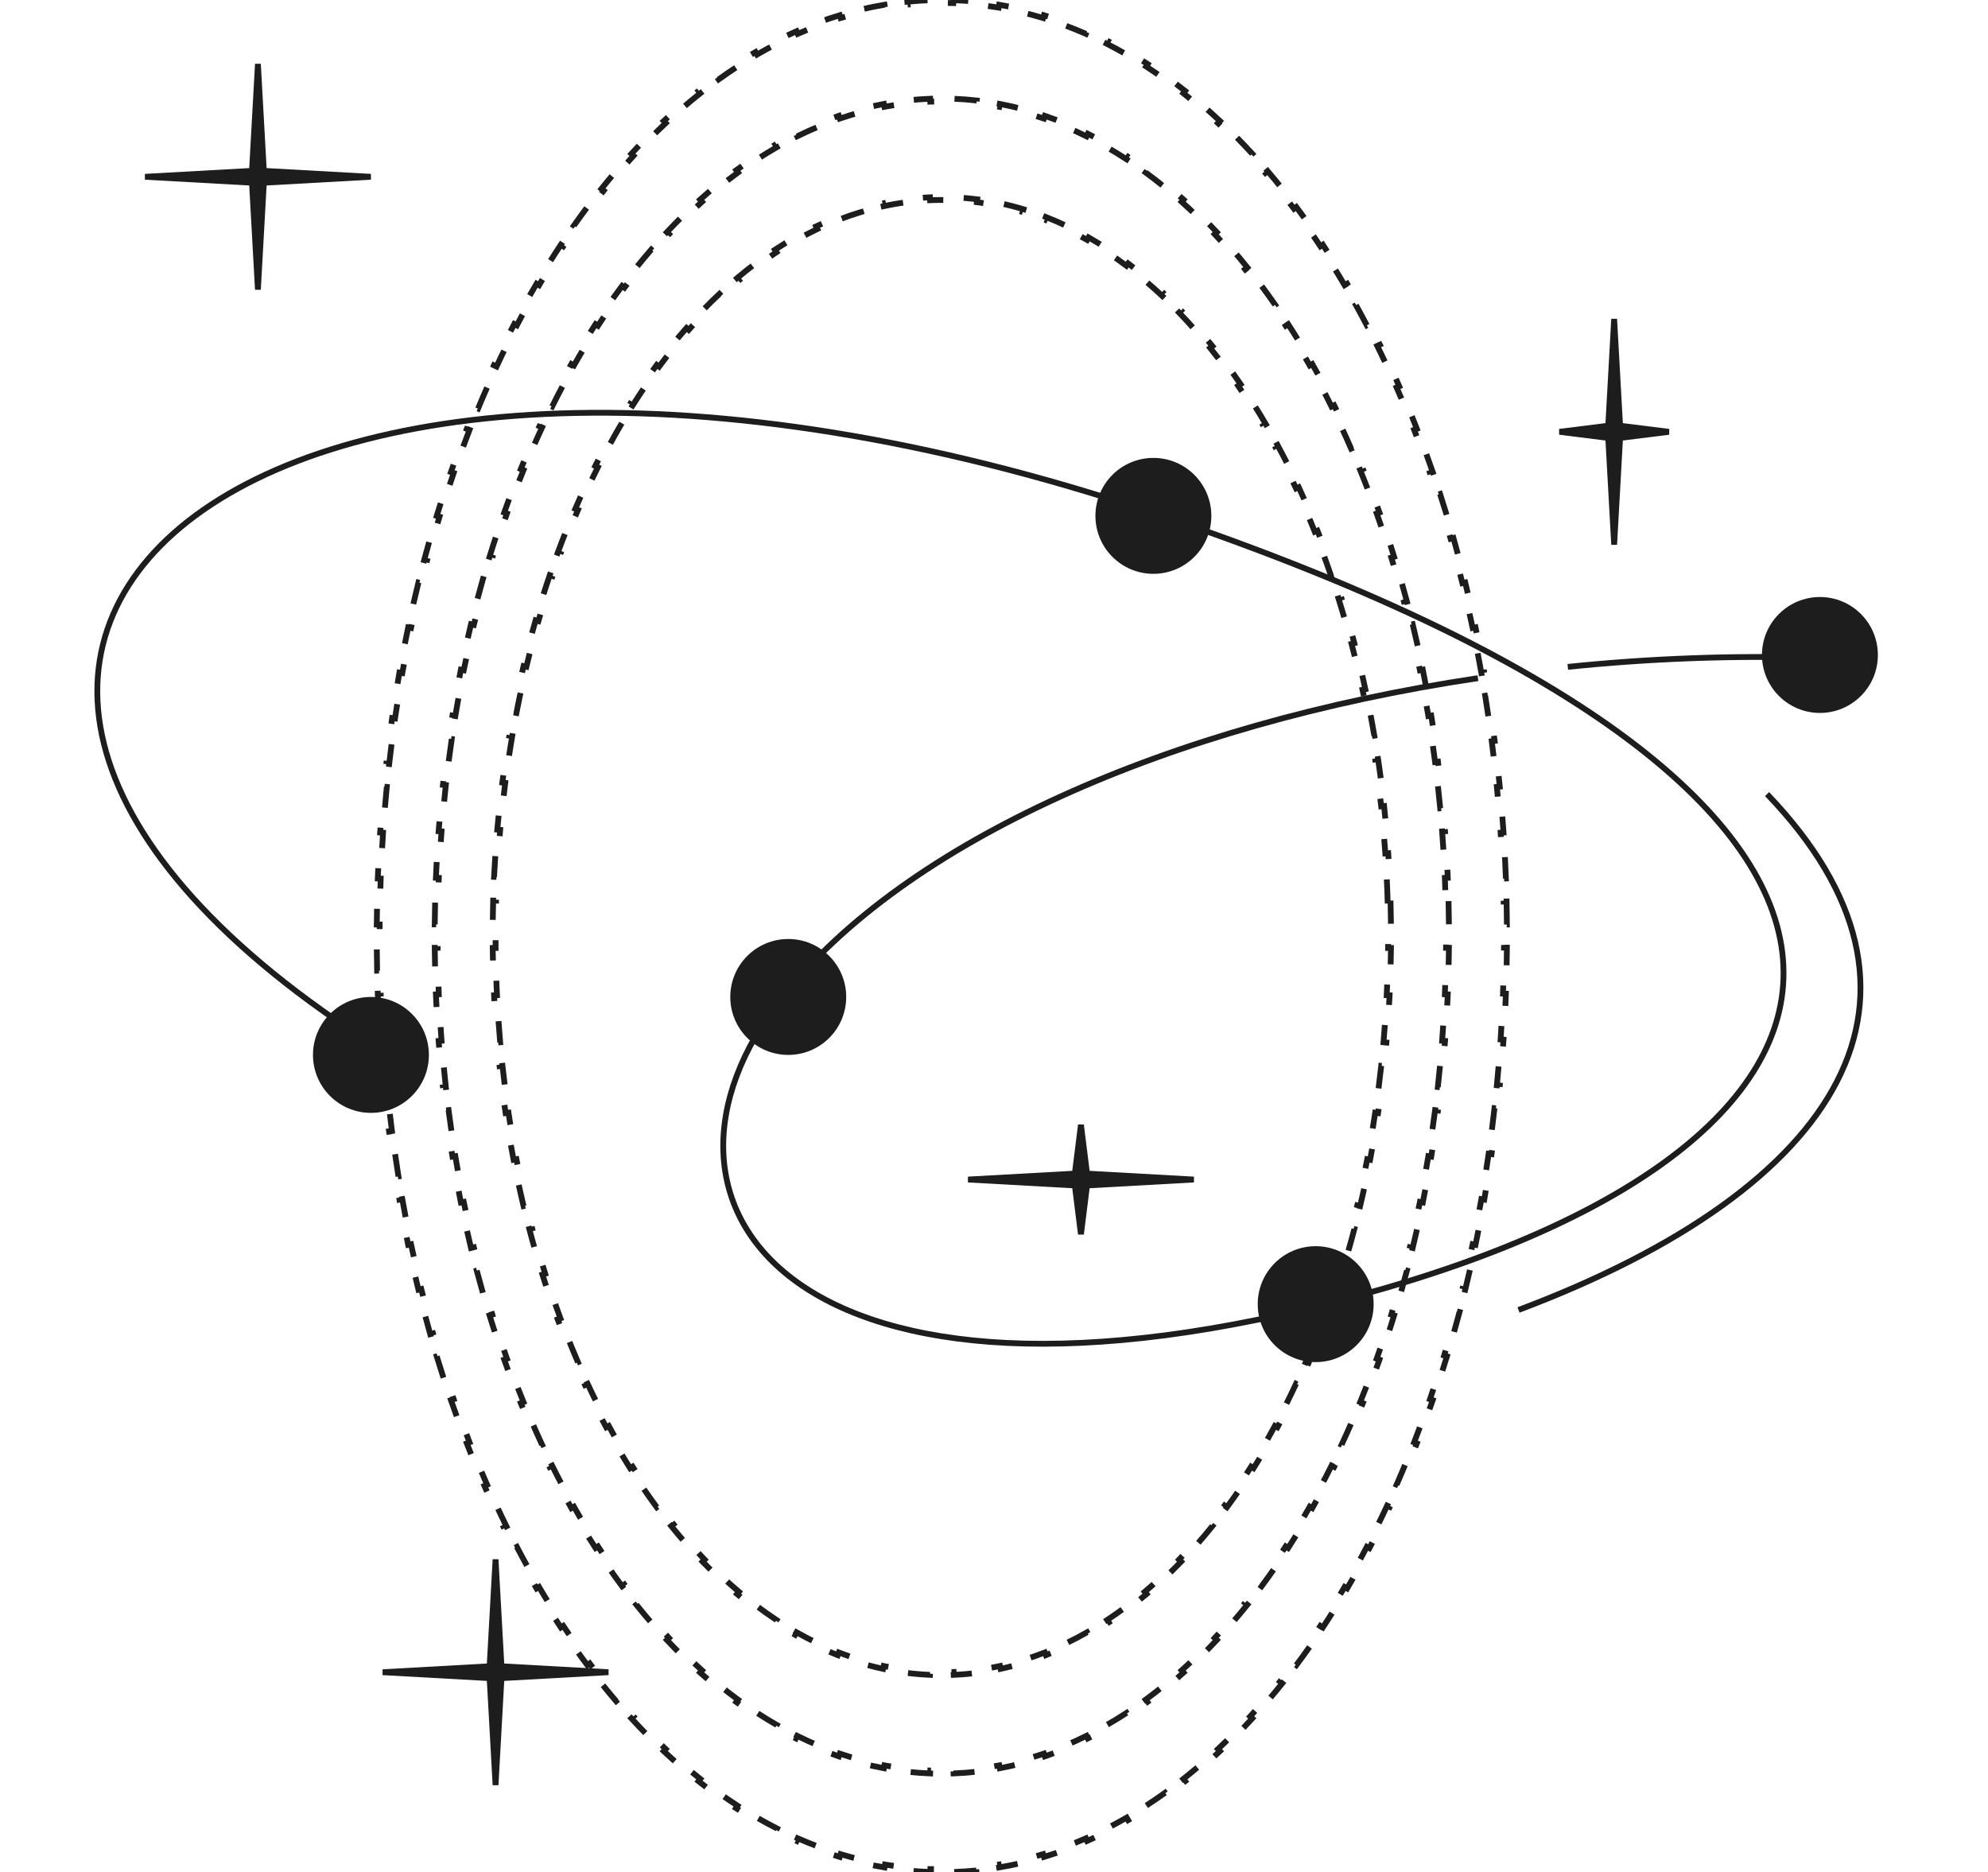 <?xml version="1.0" encoding="UTF-8"?> <svg xmlns="http://www.w3.org/2000/svg" width="343" height="323" viewBox="0 0 343 323" fill="none"><path d="M68.001 182.5C-44.999 113.5 42.5 35.972 199.001 88.5C343.501 137 332.001 197 234.501 223.5C137.001 250 106.501 208 135.001 172C156.218 145.199 201.656 124.954 255 117M314.001 113.5C299.156 113.041 284.575 113.599 270.501 115.054" stroke="#1E1D1D"></path><path d="M262 226C318.212 204.867 338.054 171.591 304.879 137" stroke="#1E1D1D"></path><path d="M239.912 155.37C239.951 156.724 239.977 158.084 239.99 159.449L239.49 159.454C239.497 160.134 239.5 160.817 239.5 161.5C239.5 162.183 239.497 162.866 239.49 163.546L239.99 163.551C239.977 164.916 239.951 166.276 239.912 167.63L239.412 167.616C239.373 168.981 239.321 170.342 239.255 171.696L239.755 171.72C239.689 173.085 239.61 174.443 239.518 175.795L239.019 175.761C238.927 177.122 238.822 178.477 238.704 179.824L239.202 179.868C239.082 181.232 238.949 182.589 238.804 183.939L238.307 183.885C238.16 185.24 238.001 186.587 237.829 187.927L238.325 187.99C238.151 189.348 237.963 190.698 237.763 192.039L237.268 191.966C237.066 193.317 236.851 194.659 236.623 195.993L237.116 196.077C236.886 197.424 236.643 198.762 236.387 200.091L235.896 199.996C235.637 201.337 235.365 202.669 235.081 203.991L235.569 204.097C235.281 205.436 234.979 206.766 234.664 208.085L234.178 207.969C233.861 209.295 233.531 210.611 233.189 211.916L233.672 212.043C233.324 213.367 232.963 214.68 232.589 215.981L232.108 215.843C231.73 217.158 231.338 218.461 230.933 219.75L231.411 219.9C231 221.207 230.577 222.501 230.141 223.781L229.667 223.62C229.227 224.91 228.774 226.186 228.308 227.448L228.777 227.621C228.301 228.911 227.811 230.185 227.308 231.444L226.844 231.259C226.336 232.529 225.815 233.784 225.281 235.022L225.74 235.22C225.196 236.479 224.64 237.721 224.07 238.945L223.617 238.734C223.041 239.971 222.452 241.19 221.849 242.391L222.296 242.615C221.679 243.845 221.048 245.055 220.404 246.246L219.964 246.008C219.312 247.213 218.647 248.397 217.968 249.559L218.4 249.811C217.707 250.998 217.001 252.162 216.281 253.304L215.858 253.037C215.129 254.193 214.386 255.326 213.63 256.435L214.043 256.717C213.269 257.851 212.482 258.959 211.681 260.042L211.279 259.745C210.465 260.846 209.637 261.921 208.795 262.967L209.185 263.28C208.322 264.353 207.445 265.397 206.554 266.412L206.178 266.082C205.275 267.111 204.358 268.108 203.427 269.074L203.787 269.421C202.832 270.412 201.863 271.369 200.88 272.292L200.538 271.928C199.542 272.864 198.531 273.765 197.508 274.628L197.831 275.01C196.78 275.898 195.715 276.746 194.637 277.556L194.336 277.156C193.245 277.975 192.14 278.754 191.022 279.49L191.298 279.908C190.15 280.663 188.989 281.376 187.816 282.042L187.569 281.608C186.386 282.28 185.189 282.906 183.981 283.485L184.197 283.936C182.961 284.528 181.712 285.07 180.451 285.562L180.27 285.096C179.007 285.589 177.733 286.03 176.448 286.419L176.592 286.897C175.286 287.292 173.968 287.633 172.639 287.919L172.534 287.43C171.216 287.713 169.889 287.941 168.551 288.113L168.615 288.609C167.268 288.782 165.912 288.898 164.547 288.956L164.526 288.457C163.853 288.486 163.177 288.5 162.5 288.5C161.823 288.5 161.147 288.486 160.474 288.457L160.453 288.956C159.088 288.898 157.732 288.782 156.385 288.609L156.449 288.113C155.111 287.941 153.784 287.713 152.466 287.43L152.361 287.919C151.032 287.633 149.714 287.292 148.408 286.897L148.552 286.419C147.267 286.03 145.993 285.589 144.73 285.096L144.549 285.562C143.288 285.07 142.039 284.528 140.803 283.936L141.019 283.485C139.811 282.906 138.614 282.28 137.431 281.608L137.184 282.042C136.011 281.376 134.85 280.663 133.703 279.908L133.978 279.49C132.86 278.754 131.755 277.975 130.664 277.156L130.363 277.556C129.285 276.746 128.22 275.898 127.169 275.01L127.492 274.628C126.469 273.765 125.458 272.864 124.462 271.928L124.12 272.292C123.137 271.369 122.168 270.412 121.213 269.421L121.573 269.074C120.643 268.108 119.725 267.111 118.822 266.082L118.446 266.412C117.555 265.397 116.678 264.353 115.815 263.28L116.205 262.967C115.363 261.921 114.535 260.846 113.721 259.745L113.319 260.042C112.518 258.959 111.731 257.851 110.957 256.717L111.37 256.435C110.614 255.326 109.871 254.193 109.142 253.037L108.719 253.304C107.999 252.162 107.293 250.998 106.6 249.811L107.032 249.559C106.353 248.397 105.688 247.213 105.036 246.008L104.596 246.246C103.952 245.055 103.321 243.845 102.704 242.615L103.151 242.391C102.548 241.19 101.959 239.971 101.383 238.734L100.93 238.945C100.36 237.721 99.803 236.479 99.26 235.22L99.719 235.022C99.185 233.784 98.664 232.529 98.156 231.259L97.692 231.444C97.189 230.185 96.699 228.911 96.223 227.621L96.692 227.448C96.226 226.186 95.773 224.91 95.333 223.62L94.859 223.781C94.423 222.501 94 221.207 93.59 219.9L94.067 219.75C93.662 218.461 93.27 217.158 92.892 215.843L92.412 215.981C92.037 214.68 91.676 213.367 91.328 212.043L91.811 211.916C91.469 210.611 91.139 209.295 90.822 207.969L90.336 208.085C90.021 206.766 89.719 205.436 89.431 204.097L89.919 203.991C89.635 202.669 89.363 201.338 89.104 199.996L88.613 200.091C88.357 198.762 88.114 197.424 87.884 196.077L88.377 195.993C88.149 194.659 87.934 193.317 87.732 191.966L87.237 192.04C87.037 190.698 86.849 189.348 86.675 187.99L87.171 187.927C86.999 186.587 86.84 185.24 86.693 183.885L86.196 183.939C86.051 182.589 85.918 181.232 85.798 179.868L86.296 179.824C86.178 178.477 86.073 177.122 85.981 175.761L85.482 175.795C85.39 174.443 85.311 173.085 85.245 171.72L85.745 171.696C85.68 170.342 85.627 168.981 85.588 167.616L85.088 167.63C85.049 166.276 85.023 164.916 85.01 163.551L85.51 163.546C85.503 162.866 85.5 162.183 85.5 161.5C85.5 160.817 85.503 160.134 85.51 159.454L85.01 159.449C85.023 158.084 85.049 156.724 85.088 155.37L85.588 155.384C85.627 154.019 85.68 152.658 85.745 151.304L85.245 151.28C85.311 149.915 85.39 148.557 85.482 147.205L85.981 147.239C86.073 145.878 86.178 144.523 86.296 143.176L85.798 143.132C85.918 141.768 86.051 140.411 86.196 139.061L86.693 139.115C86.84 137.76 86.999 136.413 87.171 135.073L86.675 135.01C86.849 133.652 87.037 132.302 87.237 130.961L87.732 131.034C87.934 129.683 88.149 128.341 88.377 127.007L87.884 126.923C88.114 125.576 88.357 124.238 88.613 122.909L89.104 123.004C89.363 121.663 89.635 120.331 89.919 119.009L89.431 118.903C89.719 117.564 90.021 116.234 90.336 114.915L90.822 115.031C91.139 113.705 91.469 112.389 91.811 111.084L91.328 110.957C91.676 109.633 92.037 108.32 92.412 107.019L92.892 107.157C93.27 105.842 93.662 104.539 94.067 103.25L93.59 103.1C94 101.793 94.423 100.499 94.859 99.219L95.333 99.38C95.773 98.09 96.226 96.814 96.692 95.552L96.223 95.379C96.699 94.089 97.189 92.815 97.692 91.556L98.156 91.741C98.664 90.471 99.185 89.216 99.719 87.978L99.26 87.78C99.803 86.521 100.36 85.279 100.93 84.055L101.383 84.266C101.959 83.029 102.548 81.81 103.151 80.609L102.704 80.385C103.321 79.155 103.952 77.945 104.596 76.754L105.036 76.992C105.688 75.787 106.353 74.603 107.032 73.441L106.6 73.189C107.293 72.002 107.999 70.838 108.719 69.696L109.142 69.963C109.871 68.806 110.614 67.674 111.37 66.565L110.957 66.283C111.731 65.149 112.518 64.041 113.319 62.958L113.721 63.255C114.535 62.154 115.363 61.08 116.205 60.033L115.815 59.72C116.678 58.647 117.555 57.602 118.446 56.588L118.822 56.918C119.725 55.889 120.642 54.892 121.573 53.926L121.213 53.579C122.168 52.589 123.137 51.631 124.12 50.708L124.462 51.072C125.458 50.136 126.469 49.235 127.492 48.372L127.169 47.99C128.22 47.102 129.285 46.254 130.363 45.444L130.664 45.844C131.755 45.025 132.86 44.246 133.978 43.51L133.702 43.092C134.85 42.337 136.011 41.624 137.184 40.958L137.431 41.392C138.614 40.72 139.811 40.094 141.019 39.515L140.803 39.064C142.039 38.472 143.288 37.93 144.549 37.438L144.73 37.904C145.993 37.411 147.267 36.97 148.552 36.581L148.408 36.103C149.714 35.708 151.032 35.367 152.361 35.081L152.466 35.57C153.784 35.287 155.111 35.059 156.449 34.887L156.385 34.391C157.732 34.218 159.088 34.102 160.453 34.044L160.474 34.543C161.147 34.514 161.823 34.5 162.5 34.5C163.177 34.5 163.853 34.514 164.526 34.543L164.547 34.044C165.912 34.102 167.268 34.218 168.615 34.391L168.551 34.887C169.889 35.059 171.216 35.287 172.534 35.57L172.639 35.081C173.968 35.367 175.286 35.708 176.592 36.103L176.448 36.581C177.733 36.97 179.007 37.411 180.27 37.904L180.451 37.438C181.712 37.93 182.961 38.472 184.197 39.064L183.981 39.515C185.189 40.094 186.386 40.72 187.569 41.392L187.816 40.958C188.989 41.624 190.15 42.337 191.297 43.092L191.022 43.51C192.14 44.246 193.245 45.025 194.336 45.844L194.637 45.444C195.715 46.254 196.78 47.102 197.831 47.99L197.508 48.372C198.531 49.235 199.542 50.136 200.538 51.072L200.88 50.708C201.863 51.631 202.832 52.589 203.787 53.579L203.427 53.926C204.357 54.892 205.275 55.889 206.178 56.918L206.554 56.588C207.445 57.602 208.322 58.647 209.185 59.72L208.795 60.033C209.637 61.08 210.465 62.154 211.279 63.255L211.681 62.958C212.482 64.041 213.269 65.149 214.043 66.283L213.63 66.565C214.386 67.674 215.129 68.806 215.858 69.963L216.281 69.696C217.001 70.838 217.707 72.002 218.4 73.189L217.968 73.441C218.647 74.603 219.312 75.787 219.964 76.992L220.404 76.754C221.048 77.945 221.679 79.155 222.296 80.385L221.849 80.609C222.452 81.81 223.041 83.029 223.617 84.266L224.07 84.055C224.64 85.279 225.196 86.521 225.74 87.78L225.281 87.978C225.815 89.216 226.336 90.471 226.844 91.741L227.308 91.556C227.811 92.815 228.301 94.089 228.777 95.379L228.308 95.552C228.774 96.814 229.227 98.09 229.667 99.38L230.141 99.219C230.577 100.499 231 101.793 231.41 103.1L230.933 103.25C231.338 104.539 231.73 105.842 232.108 107.157L232.589 107.019C232.963 108.32 233.324 109.633 233.672 110.957L233.189 111.084C233.531 112.389 233.861 113.705 234.178 115.031L234.664 114.915C234.979 116.234 235.281 117.564 235.569 118.903L235.081 119.009C235.365 120.331 235.637 121.662 235.896 123.004L236.387 122.909C236.643 124.238 236.886 125.576 237.116 126.923L236.623 127.007C236.851 128.341 237.066 129.683 237.268 131.034L237.763 130.96C237.963 132.302 238.151 133.652 238.325 135.01L237.829 135.073C238.001 136.413 238.16 137.76 238.307 139.115L238.804 139.061C238.949 140.411 239.082 141.768 239.202 143.132L238.704 143.176C238.822 144.523 238.927 145.878 239.019 147.239L239.518 147.205C239.61 148.557 239.689 149.915 239.755 151.28L239.255 151.304C239.321 152.658 239.373 154.019 239.412 155.384L239.912 155.37Z" stroke="#1E1D1D" stroke-dasharray="4 4"></path><path d="M259.935 155.532C259.964 156.852 259.983 158.177 259.993 159.505L259.493 159.509C259.498 160.171 259.5 160.835 259.5 161.5C259.5 162.165 259.498 162.829 259.493 163.491L259.993 163.495C259.983 164.823 259.964 166.148 259.935 167.468L259.435 167.457C259.406 168.781 259.367 170.102 259.319 171.418L259.818 171.436C259.77 172.764 259.711 174.088 259.644 175.408L259.144 175.382C259.076 176.704 258.998 178.023 258.911 179.336L259.41 179.369C259.322 180.696 259.224 182.018 259.116 183.335L258.618 183.294C258.51 184.614 258.393 185.929 258.266 187.238L258.764 187.286C258.636 188.61 258.498 189.929 258.35 191.242L257.853 191.186C257.705 192.502 257.548 193.813 257.381 195.117L257.877 195.18C257.708 196.5 257.529 197.814 257.34 199.122L256.846 199.051C256.657 200.362 256.458 201.667 256.25 202.965L256.744 203.044C256.533 204.358 256.313 205.665 256.083 206.966L255.591 206.879C255.36 208.184 255.12 209.482 254.87 210.773L255.361 210.868C255.108 212.174 254.845 213.473 254.573 214.765L254.083 214.662C253.81 215.959 253.527 217.249 253.234 218.531L253.721 218.642C253.425 219.939 253.119 221.228 252.803 222.508L252.318 222.389C252 223.677 251.673 224.958 251.336 226.229L251.819 226.357C251.479 227.642 251.128 228.918 250.768 230.185L250.287 230.048C249.924 231.327 249.551 232.596 249.168 233.856L249.647 234.001C249.261 235.271 248.865 236.532 248.46 237.782L247.984 237.628C247.574 238.894 247.154 240.15 246.724 241.396L247.196 241.559C246.764 242.812 246.321 244.055 245.869 245.286L245.4 245.114C244.94 246.365 244.471 247.606 243.992 248.834L244.457 249.016C243.975 250.254 243.482 251.48 242.98 252.694L242.518 252.503C242.009 253.732 241.49 254.949 240.962 256.153L241.42 256.354C240.885 257.573 240.339 258.78 239.784 259.974L239.331 259.763C238.772 260.965 238.203 262.154 237.624 263.329L238.072 263.55C237.482 264.748 236.881 265.932 236.27 267.102L235.827 266.87C235.214 268.045 234.591 269.204 233.958 270.348L234.395 270.59C233.748 271.759 233.091 272.912 232.424 274.049L231.993 273.796C231.32 274.943 230.637 276.072 229.945 277.185L230.369 277.449C229.667 278.578 228.954 279.689 228.231 280.782L227.814 280.507C227.078 281.619 226.333 282.713 225.577 283.788L225.986 284.076C225.219 285.166 224.443 286.237 223.656 287.288L223.256 286.988C222.46 288.05 221.655 289.092 220.839 290.113L221.23 290.425C220.395 291.47 219.549 292.494 218.693 293.496L218.313 293.171C217.451 294.18 216.578 295.166 215.696 296.129L216.064 296.467C215.164 297.449 214.254 298.407 213.333 299.34L212.977 298.989C212.042 299.938 211.096 300.861 210.14 301.757L210.482 302.122C209.509 303.035 208.526 303.921 207.532 304.78L207.205 304.401C206.203 305.267 205.191 306.105 204.169 306.914L204.479 307.306C203.431 308.135 202.373 308.934 201.305 309.702L201.013 309.297C199.936 310.072 198.848 310.815 197.751 311.527L198.023 311.946C196.905 312.671 195.776 313.363 194.639 314.021L194.388 313.588C193.244 314.249 192.09 314.876 190.927 315.467L191.154 315.913C189.966 316.517 188.769 317.085 187.562 317.615L187.361 317.157C186.151 317.688 184.932 318.182 183.705 318.637L183.879 319.106C182.633 319.567 181.378 319.989 180.115 320.371L179.971 319.892C178.711 320.273 177.443 320.613 176.167 320.912L176.282 321.399C174.992 321.701 173.693 321.962 172.388 322.18L172.305 321.687C171.012 321.902 169.71 322.076 168.402 322.207L168.451 322.704C167.138 322.835 165.818 322.923 164.492 322.967L164.475 322.467C163.818 322.489 163.16 322.5 162.5 322.5C161.84 322.5 161.182 322.489 160.525 322.467L160.508 322.967C159.182 322.923 157.862 322.835 156.549 322.704L156.598 322.207C155.29 322.076 153.989 321.902 152.695 321.687L152.612 322.18C151.307 321.962 150.008 321.701 148.718 321.399L148.833 320.912C147.557 320.613 146.289 320.273 145.029 319.892L144.885 320.371C143.622 319.989 142.367 319.567 141.121 319.106L141.295 318.637C140.068 318.182 138.849 317.688 137.639 317.157L137.438 317.615C136.231 317.085 135.034 316.517 133.846 315.913L134.073 315.467C132.91 314.876 131.756 314.249 130.612 313.588L130.361 314.021C129.224 313.363 128.095 312.671 126.977 311.946L127.249 311.527C126.152 310.815 125.065 310.072 123.987 309.297L123.695 309.702C122.627 308.934 121.569 308.135 120.521 307.306L120.831 306.914C119.809 306.105 118.797 305.267 117.795 304.402L117.468 304.78C116.474 303.921 115.491 303.035 114.518 302.122L114.86 301.757C113.904 300.861 112.958 299.938 112.023 298.989L111.667 299.34C110.746 298.407 109.836 297.449 108.936 296.467L109.304 296.129C108.422 295.166 107.549 294.18 106.687 293.171L106.307 293.496C105.451 292.494 104.605 291.471 103.77 290.425L104.161 290.113C103.345 289.092 102.54 288.05 101.744 286.988L101.344 287.288C100.557 286.237 99.781 285.166 99.014 284.076L99.423 283.788C98.668 282.713 97.922 281.619 97.186 280.507L96.769 280.783C96.046 279.689 95.334 278.578 94.631 277.449L95.055 277.185C94.363 276.072 93.68 274.943 93.007 273.796L92.576 274.049C91.909 272.912 91.252 271.759 90.605 270.59L91.042 270.348C90.409 269.204 89.786 268.045 89.173 266.87L88.73 267.102C88.119 265.932 87.518 264.748 86.928 263.55L87.376 263.329C86.797 262.154 86.228 260.965 85.669 259.763L85.216 259.974C84.661 258.78 84.115 257.573 83.58 256.354L84.038 256.153C83.51 254.949 82.991 253.732 82.482 252.503L82.02 252.694C81.518 251.48 81.025 250.254 80.543 249.016L81.008 248.835C80.529 247.606 80.06 246.365 79.6 245.114L79.131 245.286C78.679 244.055 78.237 242.812 77.804 241.559L78.276 241.396C77.847 240.15 77.426 238.894 77.016 237.628L76.54 237.782C76.135 236.532 75.739 235.271 75.353 234.001L75.832 233.856C75.449 232.596 75.076 231.327 74.713 230.049L74.232 230.185C73.872 228.918 73.521 227.642 73.181 226.358L73.664 226.229C73.327 224.958 73 223.677 72.682 222.389L72.197 222.508C71.881 221.228 71.575 219.939 71.279 218.642L71.766 218.531C71.473 217.249 71.19 215.959 70.917 214.662L70.427 214.765C70.155 213.473 69.892 212.174 69.639 210.868L70.13 210.773C69.88 209.482 69.64 208.184 69.409 206.879L68.917 206.966C68.687 205.665 68.467 204.358 68.256 203.044L68.75 202.965C68.542 201.667 68.343 200.362 68.154 199.051L67.66 199.122C67.471 197.814 67.292 196.5 67.123 195.181L67.619 195.117C67.452 193.813 67.295 192.502 67.147 191.186L66.65 191.242C66.502 189.929 66.364 188.61 66.236 187.286L66.734 187.238C66.607 185.929 66.49 184.614 66.382 183.294L65.883 183.335C65.776 182.018 65.678 180.696 65.59 179.369L66.089 179.336C66.002 178.023 65.924 176.705 65.856 175.382L65.356 175.408C65.288 174.088 65.23 172.764 65.181 171.436L65.681 171.418C65.633 170.102 65.594 168.781 65.565 167.457L65.065 167.468C65.036 166.148 65.017 164.823 65.007 163.495L65.507 163.491C65.502 162.829 65.5 162.165 65.5 161.5C65.5 160.835 65.502 160.171 65.507 159.509L65.007 159.505C65.017 158.177 65.036 156.852 65.065 155.532L65.565 155.543C65.594 154.219 65.633 152.898 65.681 151.582L65.181 151.564C65.23 150.236 65.288 148.912 65.356 147.592L65.856 147.618C65.924 146.296 66.002 144.977 66.089 143.664L65.59 143.631C65.678 142.304 65.776 140.982 65.883 139.665L66.382 139.706C66.49 138.386 66.607 137.071 66.734 135.762L66.236 135.714C66.364 134.39 66.502 133.071 66.65 131.758L67.147 131.814C67.295 130.498 67.452 129.187 67.619 127.883L67.123 127.82C67.292 126.5 67.471 125.186 67.66 123.878L68.154 123.949C68.343 122.638 68.542 121.333 68.75 120.035L68.256 119.956C68.467 118.642 68.687 117.335 68.917 116.034L69.409 116.121C69.64 114.816 69.88 113.518 70.13 112.227L69.639 112.132C69.892 110.826 70.155 109.527 70.427 108.235L70.917 108.338C71.19 107.041 71.473 105.751 71.766 104.469L71.279 104.358C71.575 103.061 71.881 101.772 72.197 100.492L72.682 100.611C73 99.323 73.327 98.042 73.664 96.771L73.181 96.642C73.521 95.358 73.872 94.082 74.232 92.815L74.713 92.951C75.076 91.673 75.449 90.404 75.832 89.144L75.353 88.999C75.739 87.729 76.135 86.468 76.54 85.218L77.016 85.372C77.426 84.106 77.846 82.85 78.276 81.604L77.804 81.441C78.236 80.188 78.679 78.945 79.131 77.714L79.6 77.886C80.06 76.635 80.529 75.394 81.008 74.165L80.543 73.984C81.025 72.746 81.518 71.52 82.02 70.306L82.482 70.497C82.991 69.268 83.51 68.051 84.038 66.847L83.58 66.646C84.115 65.427 84.661 64.22 85.216 63.026L85.669 63.237C86.228 62.035 86.797 60.846 87.376 59.671L86.928 59.45C87.518 58.252 88.119 57.068 88.73 55.898L89.173 56.13C89.786 54.956 90.409 53.796 91.042 52.652L90.605 52.41C91.252 51.241 91.909 50.088 92.576 48.951L93.007 49.204C93.68 48.057 94.363 46.928 95.055 45.815L94.631 45.551C95.334 44.422 96.046 43.311 96.769 42.218L97.186 42.493C97.922 41.381 98.667 40.287 99.423 39.212L99.014 38.924C99.781 37.834 100.557 36.763 101.344 35.712L101.744 36.012C102.54 34.95 103.345 33.908 104.161 32.887L103.77 32.575C104.605 31.529 105.451 30.506 106.307 29.505L106.687 29.829C107.549 28.82 108.422 27.834 109.304 26.871L108.936 26.533C109.836 25.551 110.746 24.593 111.667 23.66L112.023 24.011C112.958 23.062 113.904 22.139 114.86 21.243L114.518 20.878C115.491 19.965 116.474 19.079 117.468 18.22L117.795 18.599C118.797 17.733 119.809 16.895 120.831 16.087L120.521 15.694C121.569 14.865 122.627 14.066 123.695 13.298L123.987 13.704C125.065 12.928 126.152 12.185 127.249 11.473L126.977 11.054C128.095 10.329 129.224 9.637 130.361 8.979L130.612 9.412C131.756 8.751 132.91 8.124 134.073 7.533L133.846 7.087C135.034 6.483 136.231 5.916 137.438 5.385L137.639 5.843C138.849 5.312 140.068 4.818 141.295 4.363L141.121 3.894C142.367 3.433 143.622 3.011 144.885 2.629L145.029 3.108C146.289 2.727 147.557 2.387 148.833 2.088L148.718 1.601C150.008 1.299 151.307 1.038 152.612 0.82L152.695 1.313C153.988 1.098 155.29 0.924 156.598 0.793L156.549 0.296C157.862 0.165 159.182 0.077 160.508 0.033L160.525 0.533C161.182 0.511 161.84 0.5 162.5 0.5C163.16 0.5 163.818 0.511 164.475 0.533L164.492 0.033C165.818 0.077 167.138 0.165 168.451 0.296L168.402 0.793C169.71 0.924 171.011 1.098 172.305 1.313L172.388 0.82C173.693 1.038 174.992 1.299 176.282 1.601L176.167 2.088C177.443 2.387 178.711 2.727 179.971 3.108L180.115 2.629C181.378 3.011 182.633 3.433 183.879 3.894L183.705 4.363C184.932 4.818 186.151 5.312 187.361 5.843L187.562 5.385C188.769 5.915 189.966 6.483 191.154 7.087L190.927 7.533C192.09 8.124 193.244 8.751 194.388 9.412L194.639 8.979C195.776 9.637 196.905 10.329 198.023 11.054L197.751 11.473C198.848 12.185 199.935 12.928 201.013 13.703L201.305 13.298C202.373 14.066 203.431 14.865 204.479 15.694L204.169 16.087C205.191 16.895 206.203 17.733 207.205 18.599L207.532 18.22C208.526 19.079 209.509 19.965 210.482 20.878L210.14 21.243C211.096 22.139 212.042 23.062 212.977 24.011L213.333 23.66C214.254 24.593 215.164 25.551 216.064 26.533L215.696 26.871C216.578 27.834 217.451 28.82 218.313 29.829L218.693 29.505C219.549 30.506 220.395 31.529 221.23 32.575L220.839 32.887C221.655 33.908 222.46 34.95 223.256 36.012L223.656 35.712C224.443 36.763 225.219 37.834 225.986 38.924L225.577 39.212C226.333 40.287 227.078 41.381 227.814 42.493L228.231 42.218C228.954 43.311 229.667 44.422 230.369 45.551L229.945 45.815C230.637 46.928 231.32 48.057 231.993 49.204L232.424 48.951C233.091 50.088 233.748 51.241 234.395 52.41L233.958 52.652C234.591 53.796 235.214 54.955 235.827 56.13L236.27 55.898C236.881 57.068 237.482 58.252 238.072 59.45L237.624 59.671C238.203 60.846 238.772 62.035 239.331 63.237L239.784 63.026C240.339 64.22 240.885 65.427 241.42 66.646L240.962 66.847C241.49 68.051 242.009 69.268 242.518 70.497L242.98 70.306C243.482 71.52 243.975 72.746 244.457 73.984L243.992 74.165C244.471 75.394 244.94 76.635 245.4 77.886L245.869 77.714C246.321 78.945 246.764 80.188 247.196 81.441L246.724 81.604C247.154 82.85 247.574 84.106 247.984 85.372L248.46 85.218C248.865 86.468 249.261 87.729 249.647 88.999L249.168 89.144C249.551 90.404 249.924 91.673 250.287 92.951L250.768 92.815C251.128 94.082 251.479 95.358 251.819 96.642L251.336 96.771C251.673 98.042 252 99.323 252.318 100.611L252.803 100.492C253.119 101.772 253.425 103.061 253.721 104.358L253.234 104.469C253.527 105.751 253.81 107.041 254.083 108.338L254.573 108.235C254.845 109.527 255.108 110.826 255.361 112.132L254.87 112.227C255.12 113.518 255.36 114.816 255.591 116.121L256.083 116.034C256.313 117.335 256.533 118.642 256.744 119.956L256.25 120.035C256.458 121.333 256.657 122.638 256.846 123.949L257.34 123.878C257.529 125.186 257.708 126.5 257.877 127.819L257.381 127.883C257.548 129.187 257.705 130.498 257.853 131.814L258.35 131.758C258.498 133.071 258.636 134.39 258.764 135.714L258.266 135.762C258.393 137.071 258.51 138.386 258.618 139.706L259.116 139.665C259.224 140.982 259.322 142.304 259.41 143.631L258.911 143.664C258.998 144.977 259.076 146.295 259.144 147.618L259.644 147.592C259.711 148.912 259.77 150.236 259.818 151.564L259.319 151.582C259.367 152.898 259.406 154.219 259.435 155.543L259.935 155.532Z" stroke="#1E1D1D" stroke-dasharray="4 4"></path><path d="M249.925 155.462C249.958 156.797 249.98 158.136 249.992 159.48L249.492 159.485C249.497 160.155 249.5 160.827 249.5 161.5C249.5 162.173 249.497 162.845 249.492 163.515L249.992 163.52C249.98 164.864 249.958 166.203 249.925 167.538L249.425 167.526C249.392 168.869 249.347 170.207 249.292 171.54L249.791 171.561C249.735 172.903 249.668 174.24 249.59 175.571L249.091 175.542C249.013 176.885 248.923 178.222 248.822 179.554L249.321 179.591C249.22 180.929 249.107 182.261 248.984 183.587L248.486 183.541C248.362 184.882 248.226 186.216 248.079 187.545L248.576 187.599C248.429 188.935 248.27 190.264 248.101 191.587L247.605 191.523C247.434 192.856 247.252 194.183 247.058 195.503L247.553 195.575C247.358 196.907 247.152 198.232 246.935 199.549L246.442 199.467C246.223 200.791 245.994 202.108 245.754 203.416L246.245 203.506C246.002 204.833 245.747 206.151 245.481 207.461L244.991 207.362C244.724 208.675 244.447 209.979 244.158 211.275L244.646 211.384C244.353 212.702 244.048 214.011 243.732 215.311L243.246 215.193C242.928 216.498 242.6 217.793 242.261 219.079L242.744 219.206C242.4 220.508 242.045 221.8 241.679 223.082L241.198 222.945C240.828 224.239 240.447 225.523 240.055 226.796L240.533 226.943C240.137 228.228 239.73 229.501 239.312 230.764L238.837 230.606C238.413 231.886 237.978 233.153 237.532 234.408L238.003 234.576C237.551 235.846 237.087 237.104 236.613 238.35L236.146 238.172C235.668 239.425 235.179 240.665 234.679 241.892L235.142 242.081C234.632 243.334 234.109 244.573 233.576 245.798L233.117 245.598C232.58 246.831 232.032 248.049 231.472 249.252L231.925 249.463C231.357 250.684 230.778 251.89 230.187 253.08L229.739 252.857C229.139 254.066 228.527 255.258 227.903 256.433L228.345 256.667C227.713 257.86 227.068 259.035 226.413 260.192L225.978 259.946C225.316 261.113 224.644 262.262 223.96 263.392L224.387 263.651C223.686 264.811 222.972 265.951 222.247 267.071L221.827 266.799C221.095 267.93 220.351 269.039 219.595 270.128L220.006 270.413C219.237 271.522 218.456 272.608 217.663 273.673L217.262 273.374C216.459 274.453 215.643 275.509 214.816 276.541L215.207 276.854C214.359 277.911 213.5 278.944 212.629 279.951L212.251 279.624C211.37 280.642 210.478 281.634 209.574 282.599L209.939 282.941C209.015 283.927 208.079 284.885 207.132 285.814L206.782 285.457C205.824 286.397 204.854 287.308 203.873 288.188L204.207 288.56C203.198 289.465 202.177 290.339 201.145 291.179L200.829 290.792C199.786 291.641 198.731 292.457 197.665 293.238L197.961 293.641C196.87 294.44 195.768 295.204 194.655 295.931L194.382 295.512C193.259 296.245 192.124 296.941 190.98 297.598L191.228 298.031C190.058 298.703 188.877 299.334 187.685 299.925L187.463 299.477C186.264 300.071 185.056 300.623 183.837 301.132L184.029 301.593C182.787 302.113 181.533 302.588 180.27 303.018L180.109 302.545C178.846 302.975 177.574 303.36 176.292 303.698L176.42 304.182C175.122 304.524 173.814 304.82 172.498 305.067L172.405 304.576C171.101 304.821 169.788 305.018 168.467 305.166L168.523 305.663C167.195 305.812 165.859 305.912 164.516 305.962L164.497 305.463C163.833 305.488 163.168 305.5 162.5 305.5C161.832 305.5 161.167 305.488 160.503 305.463L160.484 305.962C159.141 305.912 157.805 305.812 156.477 305.663L156.533 305.166C155.212 305.018 153.899 304.821 152.595 304.576L152.502 305.067C151.186 304.82 149.878 304.524 148.58 304.182L148.708 303.698C147.426 303.36 146.154 302.975 144.891 302.545L144.73 303.018C143.467 302.588 142.213 302.113 140.971 301.593L141.163 301.132C139.944 300.623 138.736 300.071 137.537 299.477L137.315 299.925C136.123 299.334 134.942 298.703 133.772 298.031L134.02 297.598C132.876 296.941 131.741 296.245 130.618 295.512L130.345 295.931C129.232 295.204 128.13 294.44 127.039 293.641L127.335 293.238C126.269 292.457 125.214 291.641 124.171 290.792L123.855 291.179C122.823 290.339 121.802 289.465 120.793 288.56L121.127 288.188C120.146 287.308 119.176 286.397 118.218 285.457L117.868 285.814C116.92 284.885 115.985 283.927 115.061 282.941L115.426 282.599C114.522 281.634 113.63 280.642 112.749 279.624L112.371 279.951C111.5 278.944 110.641 277.911 109.793 276.854L110.184 276.541C109.357 275.509 108.541 274.453 107.738 273.374L107.337 273.673C106.544 272.608 105.763 271.522 104.994 270.413L105.405 270.128C104.649 269.039 103.905 267.93 103.173 266.799L102.753 267.071C102.028 265.951 101.314 264.811 100.613 263.651L101.04 263.392C100.356 262.262 99.683 261.113 99.022 259.946L98.587 260.192C97.932 259.035 97.287 257.86 96.655 256.667L97.097 256.433C96.473 255.258 95.862 254.066 95.261 252.857L94.813 253.079C94.222 251.89 93.643 250.684 93.075 249.463L93.528 249.252C92.968 248.049 92.42 246.831 91.883 245.598L91.424 245.798C90.891 244.573 90.368 243.334 89.858 242.081L90.321 241.892C89.821 240.665 89.332 239.425 88.854 238.172L88.387 238.35C87.913 237.104 87.449 235.846 86.997 234.576L87.468 234.408C87.022 233.153 86.587 231.886 86.163 230.606L85.688 230.764C85.27 229.501 84.863 228.228 84.467 226.943L84.945 226.796C84.553 225.523 84.172 224.239 83.802 222.945L83.321 223.082C82.955 221.8 82.6 220.508 82.256 219.206L82.739 219.079C82.4 217.793 82.072 216.498 81.754 215.193L81.268 215.311C80.952 214.011 80.647 212.702 80.354 211.384L80.842 211.275C80.553 209.979 80.276 208.675 80.009 207.362L79.519 207.461C79.253 206.151 78.998 204.833 78.755 203.506L79.246 203.416C79.006 202.108 78.777 200.791 78.558 199.467L78.065 199.549C77.848 198.232 77.642 196.907 77.447 195.575L77.942 195.503C77.748 194.183 77.566 192.856 77.395 191.523L76.899 191.587C76.73 190.264 76.571 188.935 76.424 187.599L76.921 187.545C76.774 186.216 76.638 184.882 76.514 183.541L76.016 183.587C75.893 182.261 75.78 180.929 75.679 179.591L76.178 179.554C76.077 178.222 75.987 176.885 75.909 175.542L75.41 175.571C75.332 174.24 75.265 172.903 75.209 171.561L75.708 171.54C75.653 170.207 75.608 168.869 75.575 167.526L75.075 167.538C75.042 166.203 75.019 164.864 75.008 163.52L75.508 163.515C75.503 162.845 75.5 162.173 75.5 161.5C75.5 160.827 75.503 160.155 75.508 159.485L75.008 159.48C75.019 158.136 75.042 156.797 75.075 155.462L75.575 155.474C75.608 154.131 75.653 152.793 75.708 151.46L75.209 151.439C75.265 150.097 75.332 148.76 75.41 147.429L75.909 147.458C75.987 146.115 76.077 144.778 76.178 143.446L75.679 143.409C75.78 142.071 75.893 140.739 76.016 139.413L76.514 139.459C76.638 138.118 76.774 136.784 76.921 135.455L76.424 135.401C76.571 134.065 76.73 132.736 76.899 131.413L77.395 131.477C77.566 130.144 77.748 128.817 77.942 127.497L77.447 127.425C77.642 126.093 77.848 124.768 78.065 123.451L78.558 123.533C78.777 122.209 79.006 120.892 79.246 119.584L78.755 119.494C78.998 118.167 79.253 116.849 79.519 115.539L80.009 115.638C80.276 114.325 80.553 113.021 80.842 111.725L80.354 111.616C80.647 110.298 80.952 108.989 81.268 107.689L81.754 107.807C82.072 106.502 82.4 105.207 82.739 103.921L82.256 103.794C82.6 102.492 82.955 101.2 83.321 99.918L83.802 100.055C84.172 98.761 84.553 97.477 84.945 96.204L84.467 96.057C84.863 94.772 85.27 93.499 85.688 92.236L86.163 92.394C86.587 91.114 87.022 89.847 87.469 88.592L86.997 88.424C87.449 87.154 87.913 85.895 88.387 84.65L88.854 84.828C89.332 83.575 89.821 82.335 90.321 81.108L89.858 80.919C90.368 79.666 90.891 78.427 91.424 77.202L91.883 77.402C92.42 76.169 92.968 74.951 93.528 73.748L93.075 73.537C93.643 72.316 94.222 71.11 94.813 69.921L95.261 70.143C95.862 68.934 96.473 67.742 97.097 66.567L96.655 66.333C97.287 65.14 97.932 63.965 98.587 62.808L99.022 63.054C99.683 61.887 100.356 60.738 101.04 59.608L100.613 59.349C101.314 58.189 102.028 57.049 102.753 55.929L103.173 56.201C103.905 55.07 104.649 53.961 105.405 52.872L104.994 52.587C105.763 51.478 106.544 50.392 107.337 49.327L107.738 49.626C108.541 48.547 109.357 47.491 110.184 46.459L109.793 46.146C110.641 45.089 111.5 44.056 112.371 43.049L112.749 43.376C113.63 42.358 114.522 41.366 115.426 40.401L115.061 40.059C115.985 39.073 116.921 38.115 117.868 37.186L118.218 37.543C119.176 36.603 120.146 35.692 121.127 34.812L120.793 34.44C121.802 33.535 122.823 32.661 123.855 31.821L124.171 32.209C125.214 31.359 126.269 30.543 127.335 29.762L127.039 29.359C128.13 28.56 129.232 27.796 130.345 27.069L130.618 27.488C131.741 26.755 132.876 26.059 134.02 25.402L133.772 24.969C134.942 24.297 136.123 23.666 137.315 23.075L137.537 23.523C138.736 22.929 139.944 22.377 141.163 21.868L140.971 21.407C142.213 20.887 143.467 20.412 144.73 19.982L144.891 20.455C146.154 20.025 147.426 19.64 148.708 19.302L148.58 18.818C149.878 18.476 151.186 18.18 152.502 17.933L152.595 18.424C153.899 18.179 155.212 17.982 156.533 17.834L156.477 17.337C157.805 17.188 159.141 17.088 160.484 17.038L160.503 17.537C161.167 17.512 161.832 17.5 162.5 17.5C163.168 17.5 163.833 17.512 164.497 17.537L164.516 17.038C165.859 17.088 167.195 17.188 168.523 17.337L168.467 17.834C169.788 17.982 171.101 18.179 172.405 18.424L172.498 17.933C173.814 18.18 175.122 18.476 176.42 18.818L176.292 19.302C177.574 19.64 178.846 20.025 180.109 20.455L180.27 19.982C181.533 20.412 182.787 20.887 184.029 21.407L183.837 21.868C185.056 22.377 186.264 22.929 187.463 23.523L187.685 23.075C188.877 23.666 190.058 24.297 191.228 24.969L190.98 25.402C192.124 26.059 193.259 26.755 194.382 27.488L194.655 27.069C195.768 27.796 196.87 28.56 197.961 29.359L197.665 29.762C198.731 30.543 199.786 31.359 200.829 32.209L201.145 31.821C202.177 32.661 203.198 33.535 204.207 34.44L203.873 34.812C204.854 35.692 205.824 36.603 206.782 37.543L207.132 37.186C208.079 38.115 209.015 39.073 209.939 40.059L209.574 40.401C210.478 41.366 211.37 42.358 212.251 43.376L212.629 43.049C213.5 44.056 214.359 45.089 215.207 46.146L214.816 46.459C215.643 47.491 216.459 48.547 217.262 49.626L217.663 49.327C218.456 50.392 219.237 51.478 220.006 52.587L219.595 52.872C220.351 53.961 221.095 55.07 221.827 56.201L222.247 55.929C222.972 57.049 223.686 58.189 224.387 59.349L223.96 59.608C224.644 60.738 225.317 61.887 225.978 63.054L226.413 62.808C227.068 63.965 227.713 65.14 228.345 66.333L227.903 66.567C228.527 67.742 229.139 68.934 229.739 70.143L230.187 69.921C230.778 71.11 231.357 72.316 231.925 73.537L231.472 73.748C232.032 74.951 232.58 76.169 233.117 77.402L233.576 77.202C234.109 78.427 234.632 79.666 235.142 80.919L234.679 81.108C235.179 82.335 235.668 83.575 236.146 84.828L236.613 84.65C237.087 85.895 237.551 87.154 238.003 88.424L237.532 88.592C237.978 89.847 238.413 91.115 238.837 92.394L239.312 92.236C239.73 93.499 240.137 94.772 240.533 96.057L240.055 96.204C240.447 97.477 240.828 98.761 241.198 100.055L241.679 99.918C242.045 101.2 242.4 102.492 242.744 103.794L242.261 103.921C242.6 105.207 242.928 106.502 243.246 107.807L243.732 107.689C244.048 108.989 244.353 110.298 244.646 111.616L244.158 111.725C244.447 113.021 244.724 114.325 244.991 115.638L245.481 115.539C245.747 116.849 246.002 118.167 246.245 119.494L245.754 119.584C245.994 120.892 246.223 122.209 246.442 123.533L246.935 123.451C247.152 124.768 247.358 126.093 247.553 127.425L247.058 127.497C247.252 128.817 247.434 130.144 247.605 131.477L248.101 131.413C248.27 132.736 248.429 134.065 248.576 135.401L248.079 135.455C248.226 136.784 248.362 138.118 248.486 139.459L248.984 139.413C249.107 140.739 249.22 142.071 249.321 143.409L248.822 143.446C248.923 144.778 249.013 146.115 249.091 147.458L249.59 147.429C249.668 148.76 249.735 150.097 249.791 151.439L249.292 151.46C249.347 152.793 249.392 154.131 249.425 155.474L249.925 155.462Z" stroke="#1E1D1D" stroke-dasharray="4 4"></path><circle cx="64" cy="182" r="10" fill="#1E1D1D"></circle><circle cx="227" cy="225" r="10" fill="#1E1D1D"></circle><circle cx="199" cy="89" r="10" fill="#1E1D1D"></circle><circle cx="136" cy="172" r="10" fill="#1E1D1D"></circle><circle cx="314" cy="113" r="10" fill="#1E1D1D"></circle><path d="M84 287L66 288V289L84 290L85 308H86L87 290L105 289V288L87 287L86 269H85L84 287Z" fill="#1E1D1D"></path><path d="M43 29L25 30V31L43 32L44 50H45L46 32L64 31V30L46 29L45 11H44L43 29Z" fill="#1E1D1D"></path><path d="M277 73L269 74V75L277 76L278 94H279L280 76L288 75V74L280 73L279 55H278L277 73Z" fill="#1E1D1D"></path><path d="M185 202L167 203V204L185 205L186 213H187L188 205L206 204V203L188 202L187 194H186L185 202Z" fill="#1E1D1D"></path></svg> 